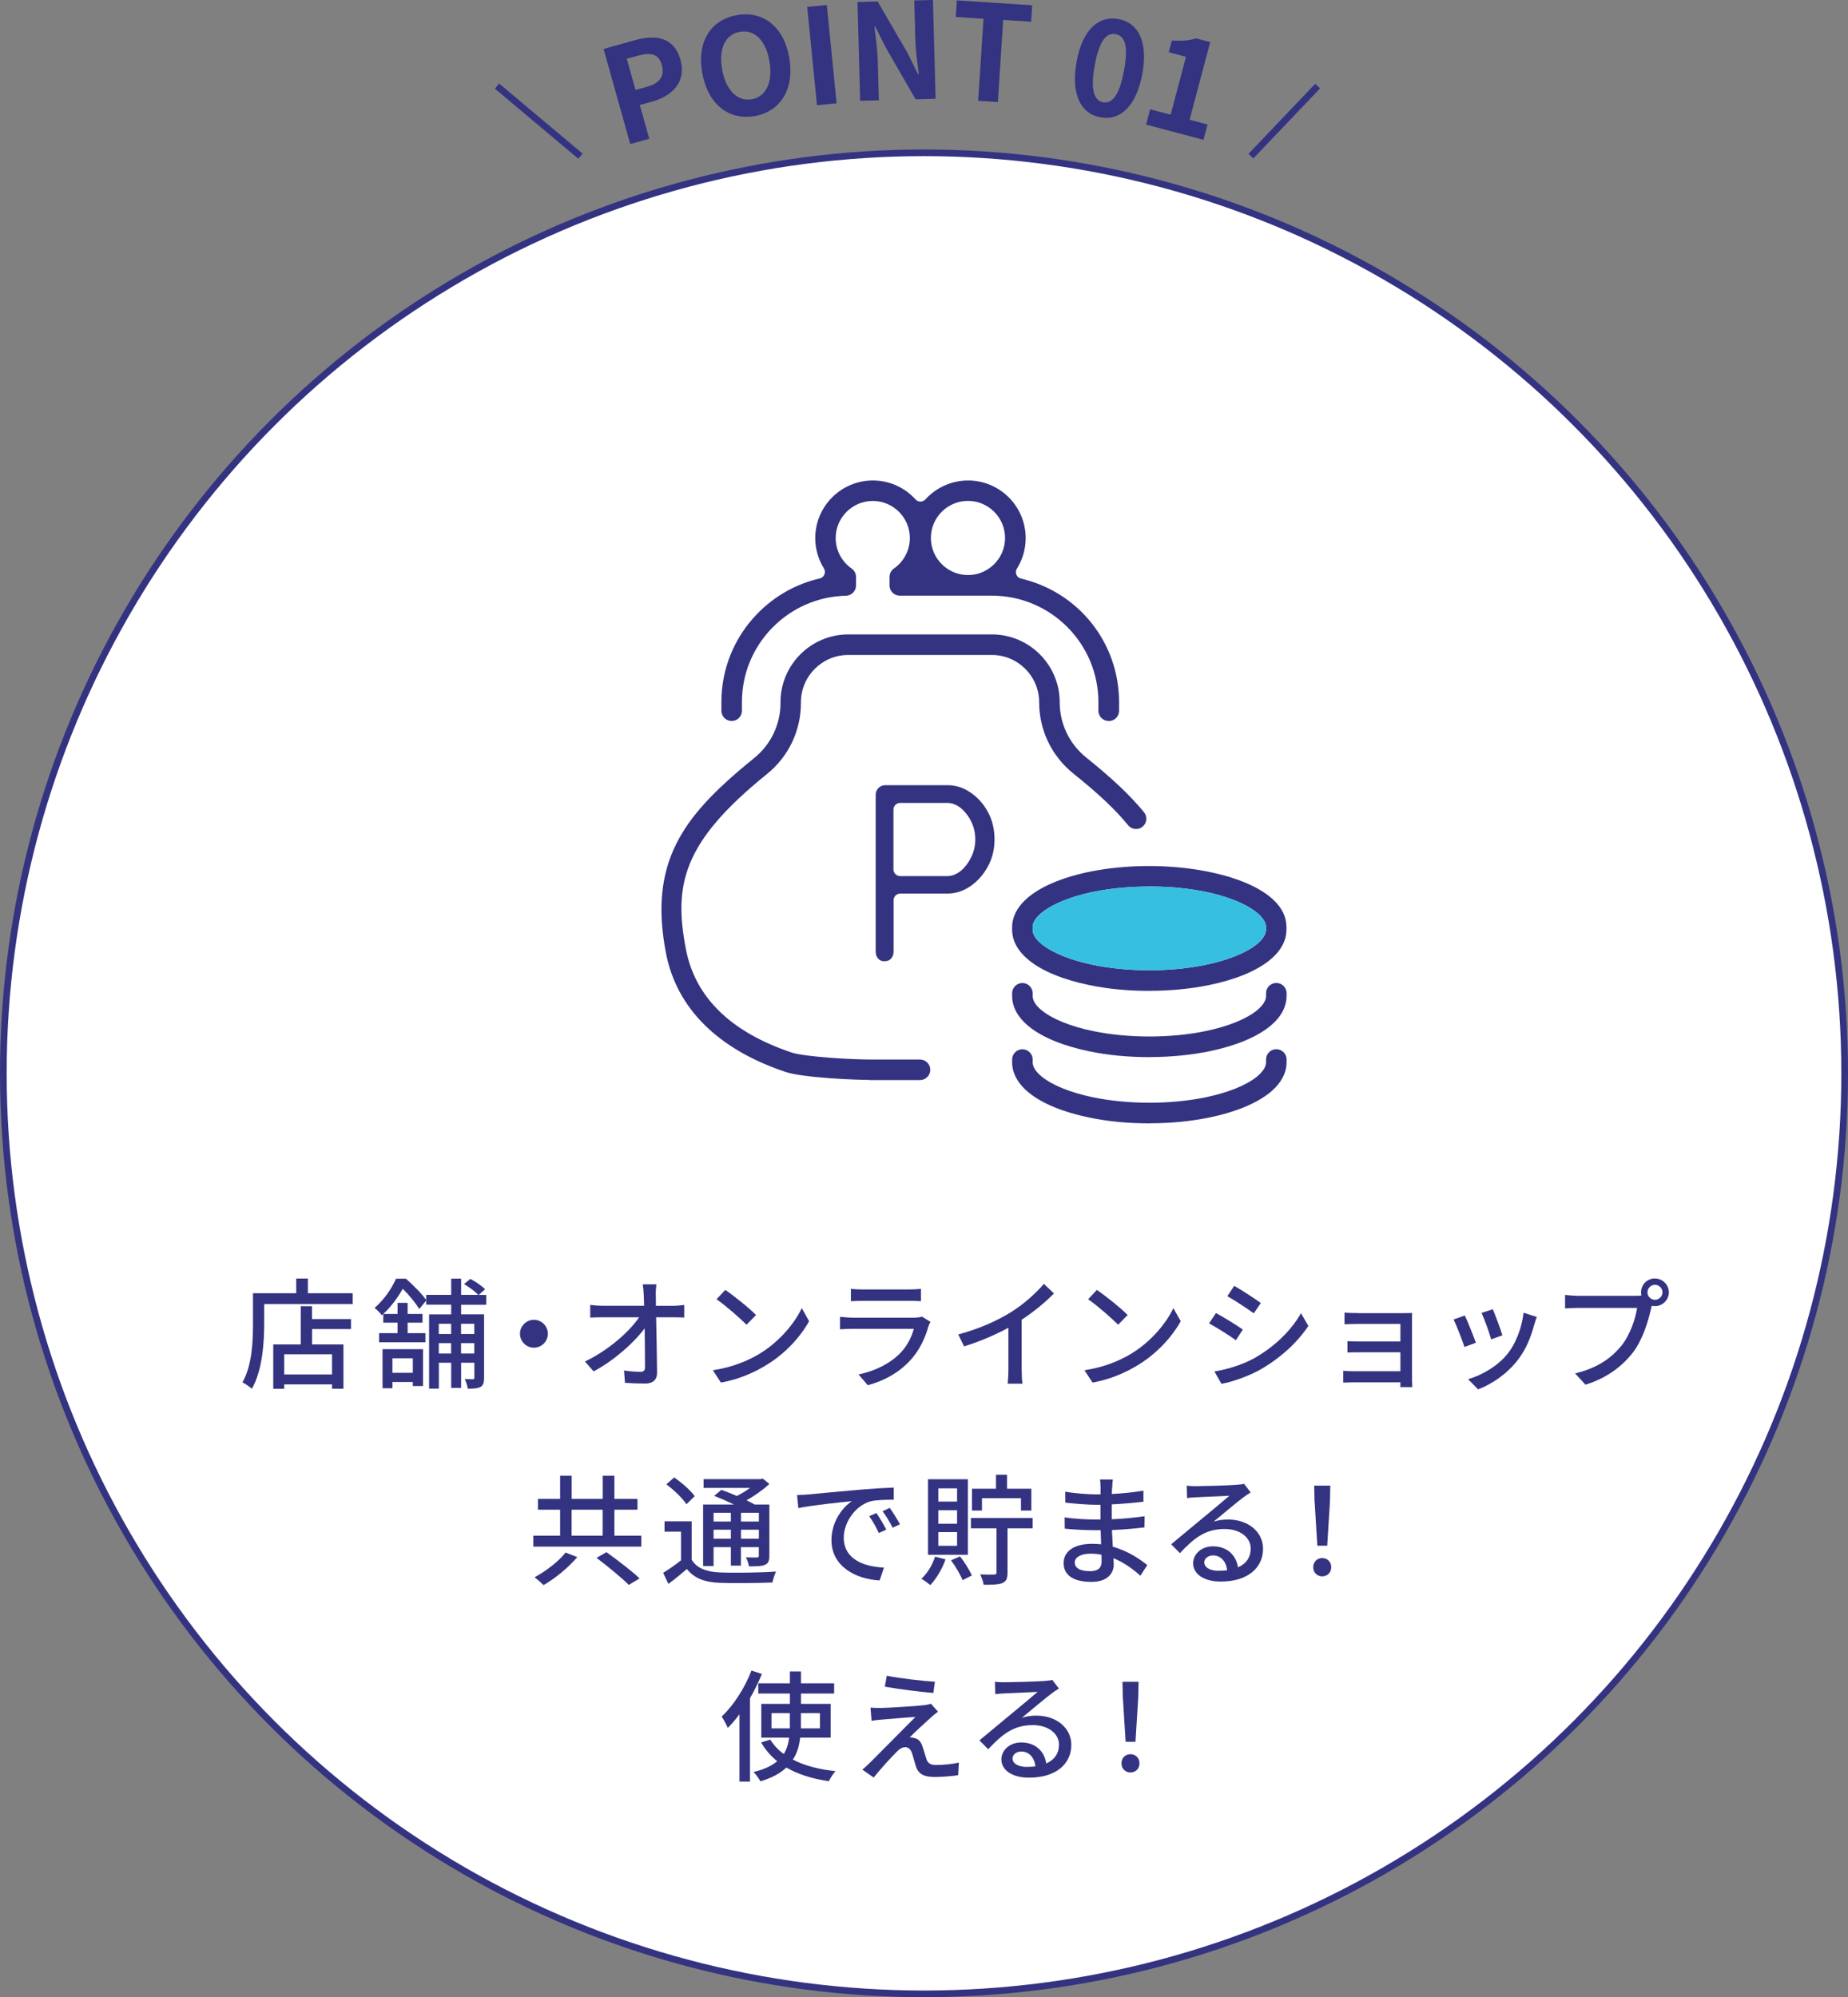 <?xml version="1.0" encoding="UTF-8"?><svg id="_レイヤー_2" xmlns="http://www.w3.org/2000/svg" viewBox="0 0 277 299.41"><rect x="0" y="0" width="277" height="299.41" fill="#808080" stroke="none"/><defs><style>.cls-1,.cls-2{fill:none;}.cls-3{fill:#333381;}.cls-4{fill:#37bfe1;}.cls-5{fill:#fff;}.cls-5,.cls-2{stroke:#333381;stroke-miterlimit:10;}</style></defs><g id="Layout"><g><circle class="cls-5" cx="138.5" cy="160.91" r="138"/><g><path class="cls-3" d="m52.87,193.88v1.62h-13.27v2.95c0,2.81-.27,6.99-1.84,9.74-.31-.27-1.04-.77-1.42-.95,1.46-2.56,1.58-6.21,1.58-8.79v-4.57h6.48v-2.2h1.75v2.2h6.72Zm-6.09,3.87h5.83v1.5h-5.83v2.3h4.7v6.64h-1.71v-.65h-7.17v.67h-1.64v-6.66h4.12v-5.73h1.69v1.93Zm2.99,5.28h-7.17v3.02h7.17v-3.02Z"/><path class="cls-3" d="m69.12,195.58v1.46h3.44v9.51c0,.68-.11,1.12-.52,1.37-.45.23-1.03.27-1.93.27-.04-.41-.25-1.06-.45-1.44.56.02,1.04.02,1.21.02s.23-.05.23-.23v-2.25h-1.98v3.78h-1.49v-3.78h-1.85v3.89h-1.46v-11.13h3.31v-1.46h-3.75v-.61l-1.03,1.26c-.5-.81-1.53-2.11-2.48-3.02-.67,1.15-1.6,2.54-2.92,3.76h2.14v-1.66h1.51v1.66h2.23v1.31h-2.23v1.57h2.67v1.37h-6.95v-1.37h2.77v-1.57h-2.14v-1.31l-.22.2c-.23-.34-.76-.86-1.08-1.1,1.51-1.31,2.61-3.01,3.21-4.38h1.48c1.08.94,2.4,2.25,3.04,3.19v-.77h3.75v-2.43h1.49v2.43h2.56c-.45-.5-1.37-1.17-2.12-1.62l.94-.77c.79.41,1.75,1.06,2.21,1.55l-.95.85h1.12v1.48h-3.75Zm-11.78,6.68h6.07v5.53h-1.53v-.61h-3.06v.94h-1.48v-5.85Zm1.48,1.37v2.18h3.06v-2.18h-3.06Zm6.95-5.17v1.53h1.85v-1.53h-1.85Zm1.85,4.45v-1.55h-1.85v1.55h1.85Zm1.49-4.45v1.53h1.98v-1.53h-1.98Zm1.98,4.45v-1.55h-1.98v1.55h1.98Z"/><path class="cls-3" d="m82.12,199.95c0,1.15-.94,2.09-2.09,2.09s-2.09-.94-2.09-2.09.94-2.09,2.09-2.09,2.09.94,2.09,2.09Z"/><path class="cls-3" d="m98.3,194.19c0,.43.02.95.02,1.57h2.57c.52,0,1.3-.07,1.67-.13v1.89c-.49-.02-1.13-.04-1.58-.04h-2.63c.05,2.67.13,6,.14,8.32,0,1.04-.61,1.62-1.82,1.62-.99,0-2.03-.05-2.99-.11l-.14-1.85c.83.13,1.82.2,2.47.2.49,0,.67-.23.67-.72,0-1.35-.02-3.6-.05-5.8-1.55,2.11-4.59,4.83-7.65,6.45l-1.3-1.48c3.58-1.71,6.68-4.5,8.12-6.63h-5.49c-.63,0-1.24.02-1.84.05v-1.91c.5.07,1.22.13,1.8.13h6.28c-.02-.59-.04-1.13-.05-1.57-.04-.72-.09-1.21-.16-1.64h2.05c-.07.52-.11,1.12-.09,1.64Z"/><path class="cls-3" d="m113.93,202.9c2.9-1.78,5.15-4.48,6.25-6.79l1.1,1.96c-1.3,2.34-3.51,4.79-6.32,6.52-1.82,1.12-4.1,2.18-6.9,2.68l-1.21-1.85c3.01-.45,5.35-1.46,7.08-2.52Zm-.61-5.76l-1.42,1.46c-.94-.95-3.17-2.92-4.5-3.82l1.31-1.4c1.26.85,3.6,2.72,4.61,3.76Z"/><path class="cls-3" d="m139.18,198.8c-.5,1.75-1.31,3.56-2.65,5.04-1.85,2.05-4.14,3.19-6.45,3.83l-1.4-1.62c2.63-.54,4.83-1.71,6.3-3.24,1.03-1.06,1.67-2.41,2-3.6h-9.16c-.43,0-1.22.02-1.91.07v-1.87c.7.07,1.39.13,1.91.13h9.22c.49,0,.92-.07,1.15-.16l1.28.79c-.11.2-.25.47-.29.63Zm-9.9-5.49h7c.58,0,1.31-.04,1.76-.09v1.85c-.45-.04-1.17-.05-1.78-.05h-6.99c-.58,0-1.22.02-1.73.05v-1.85c.47.05,1.13.09,1.73.09Z"/><path class="cls-3" d="m151.46,196.76c1.87-1.15,3.78-2.83,5.01-4.29l1.51,1.44c-1.37,1.39-3.06,2.77-4.84,3.94v7.47c0,.74.04,1.73.13,2.12h-2.23c.05-.4.11-1.39.11-2.12v-6.27c-1.89,1.03-4.27,2.07-6.64,2.79l-.88-1.78c3.15-.85,5.85-2.07,7.85-3.31Z"/><path class="cls-3" d="m169.63,202.9c2.9-1.78,5.15-4.48,6.25-6.79l1.1,1.96c-1.3,2.34-3.51,4.79-6.32,6.52-1.82,1.12-4.11,2.18-6.9,2.68l-1.21-1.85c3.01-.45,5.35-1.46,7.08-2.52Zm-.61-5.76l-1.42,1.46c-.94-.95-3.17-2.92-4.5-3.82l1.31-1.4c1.26.85,3.6,2.72,4.61,3.76Z"/><path class="cls-3" d="m186.29,199.32l-1.04,1.6c-.95-.68-2.86-1.91-4.02-2.52l1.03-1.55c1.13.59,3.19,1.87,4.03,2.47Zm1.82,4.23c3.01-1.71,5.44-4.12,6.9-6.68l1.1,1.91c-1.62,2.45-4.12,4.75-7.04,6.45-1.82,1.06-4.34,1.93-5.98,2.23l-1.06-1.85c2-.34,4.2-1.01,6.09-2.05Zm.88-8.21l-1.06,1.55c-.92-.67-2.84-1.94-3.96-2.57l1.03-1.55c1.12.63,3.15,1.96,4,2.58Z"/><path class="cls-3" d="m203.55,196.86h6.9c.41,0,.97-.02,1.22-.02-.02.22-.02.68-.02,1.04v8.99c0,.29.02.79.04,1.08h-1.8c.02-.16.02-.43.02-.72h-7.06c-.54,0-1.21.04-1.51.05v-1.78c.31.04.88.07,1.51.07h7.06v-2.84h-6.16c-.65,0-1.39,0-1.78.04v-1.71c.41.02,1.13.05,1.76.05h6.18v-2.63h-6.36c-.56,0-1.64.04-2.02.05v-1.75c.41.05,1.46.07,2.02.07Z"/><path class="cls-3" d="m221.22,201.3l-1.71.63c-.31-.95-1.24-3.4-1.64-4.11l1.69-.61c.41.83,1.31,3.1,1.66,4.09Zm8.77-2.81c-.49,1.93-1.26,3.83-2.52,5.44-1.66,2.12-3.89,3.58-5.92,4.36l-1.49-1.53c2.03-.58,4.41-1.94,5.91-3.8,1.24-1.55,2.14-3.89,2.4-6.16l1.98.63c-.16.45-.27.77-.34,1.06Zm-4.79,1.69l-1.69.61c-.22-.85-1.03-3.1-1.44-3.96l1.69-.56c.32.76,1.21,3.11,1.44,3.91Z"/><path class="cls-3" d="m248.06,191.67c1.15,0,2.09.94,2.09,2.07s-.94,2.07-2.09,2.07c-.16,0-.32-.02-.49-.05-.02.11-.05.23-.07.34-.41,1.84-1.24,4.68-2.7,6.61-1.64,2.12-3.89,3.85-7.15,4.88l-1.55-1.69c3.51-.86,5.55-2.41,7.04-4.29,1.22-1.58,2-3.89,2.25-5.53h-8.86c-.76,0-1.48.04-1.94.07v-2.02c.5.05,1.35.13,1.94.13h8.73c.22,0,.49,0,.77-.04-.04-.16-.05-.32-.05-.49,0-1.13.92-2.07,2.07-2.07Zm0,3.19c.61,0,1.13-.5,1.13-1.12s-.52-1.13-1.13-1.13-1.12.52-1.12,1.13.5,1.12,1.12,1.12Z"/><path class="cls-3" d="m96.13,230.22v1.64h-16.19v-1.64h4.02v-3.89h-3.33v-1.62h3.33v-3.48h1.73v3.48h4.65v-3.48h1.75v3.48h3.46v1.62h-3.46v3.89h4.05Zm-9.6,3.21c-1.3,1.53-3.28,3.19-5.06,4.2-.34-.34-.95-.88-1.35-1.17,1.73-.92,3.67-2.43,4.65-3.71l1.76.68Zm-.85-3.21h4.65v-3.89h-4.65v3.89Zm5.22,2.47c1.62,1.17,3.82,2.84,4.97,3.94l-1.62.97c-1.03-1.04-3.19-2.81-4.83-4.05l1.48-.86Z"/><path class="cls-3" d="m103.68,233.84c.77,1.26,2.2,1.8,4.18,1.89,2.03.09,6.18.04,8.46-.13-.18.38-.45,1.15-.54,1.64-2.07.09-5.85.13-7.94.05-2.23-.09-3.78-.68-4.88-2.07-.86.74-1.76,1.48-2.77,2.23l-.79-1.66c.83-.5,1.82-1.19,2.68-1.87v-4.3h-2.47v-1.55h4.07v5.76Zm-.79-8.34c-.58-.88-1.87-2.14-3.01-2.97l1.17-1.04c1.12.77,2.47,1.94,3.08,2.81l-1.24,1.21Zm4.07,9.27h-1.57v-9.22h4.63c-.97-.47-2.05-.94-2.97-1.3l1.08-.9c.7.25,1.53.58,2.32.92.68-.34,1.39-.77,1.98-1.21h-6.97v-1.31h8.52l.34-.09,1.01.81c-.94.86-2.18,1.76-3.44,2.45.47.22.88.43,1.22.63h2.21v7.67c0,.76-.13,1.13-.65,1.37-.5.22-1.26.23-2.41.23-.05-.41-.25-.97-.45-1.35.76.04,1.44.02,1.66.02.2,0,.27-.07.27-.29v-1.26h-2.68v2.77h-1.51v-2.77h-2.59v2.83Zm0-7.98v1.31h2.59v-1.31h-2.59Zm2.59,3.89v-1.35h-2.59v1.35h2.59Zm4.2-3.89h-2.68v1.31h2.68v-1.31Zm0,3.89v-1.35h-2.68v1.35h2.68Z"/><path class="cls-3" d="m121.16,224.04c1.31-.13,4.52-.43,7.83-.72,1.93-.16,3.73-.27,4.97-.31v1.82c-1.01,0-2.57.02-3.51.25-2.39.72-3.98,3.29-3.98,5.42,0,3.28,3.06,4.38,6.03,4.5l-.65,1.93c-3.53-.18-7.22-2.07-7.22-6.03,0-2.72,1.6-4.9,3.06-5.85-1.82.18-6.01.61-8.03,1.04l-.18-1.96c.68-.02,1.31-.05,1.67-.09Zm11.69,5.28l-1.12.5c-.43-.92-.9-1.75-1.44-2.52l1.08-.47c.43.63,1.1,1.73,1.48,2.49Zm2.05-.81l-1.1.52c-.47-.92-.94-1.71-1.51-2.48l1.08-.49c.43.61,1.13,1.69,1.53,2.45Z"/><path class="cls-3" d="m141.73,233.76c-.5,1.46-1.39,2.93-2.29,3.87-.31-.27-.95-.74-1.33-.95.9-.81,1.64-2.05,2.05-3.31l1.57.4Zm3.35-.67h-5.98v-11.33h5.98v11.33Zm-1.62-9.96h-2.81v1.98h2.81v-1.98Zm0,3.28h-2.81v2.02h2.81v-2.02Zm0,3.28h-2.81v2.05h2.81v-2.05Zm.43,3.64c.72.88,1.44,2.07,1.78,2.86l-1.39.7c-.32-.81-1.04-2.05-1.73-2.97l1.33-.59Zm10.89-4.21h-3.76v6.64c0,.86-.18,1.3-.77,1.57-.61.23-1.51.25-2.81.25-.05-.45-.31-1.1-.52-1.55.92.04,1.82.04,2.11.02.27-.02.34-.09.34-.32v-6.61h-3.84v-1.55h9.25v1.55Zm-7.6-2.67h-1.49v-3.26h3.6v-2.11h1.66v2.11h3.64v3.26h-1.55v-1.84h-5.85v1.84Z"/><path class="cls-3" d="m166.69,223.02c-.02.22-.02.56-.04.95,1.55-.07,3.13-.23,4.74-.5v1.66c-1.33.16-3.01.32-4.75.4v2.23c1.78-.07,3.37-.23,4.93-.45l-.02,1.67c-1.66.2-3.15.32-4.88.4.04.83.09,1.69.13,2.5,2.34.65,4.12,1.91,5.17,2.75l-1.04,1.6c-1.03-.94-2.39-1.96-4.03-2.63.02.38.04.68.04.94,0,1.37-.99,2.61-3.35,2.61-2.7,0-4.16-1.01-4.16-2.81s1.6-2.9,4.29-2.9c.47,0,.9.04,1.33.07-.02-.7-.05-1.44-.07-2.11h-.99c-1.15,0-3.15-.09-4.39-.23l-.02-1.69c1.22.2,3.35.32,4.45.32h.92v-2.21h-.74c-1.19,0-3.35-.18-4.52-.32l-.02-1.64c1.21.22,3.37.4,4.52.4h.77v-1.1c0-.31-.02-.85-.09-1.13h1.93c-.04.32-.07.72-.09,1.22Zm-3.35,12.53c1.01,0,1.78-.31,1.78-1.46,0-.25,0-.61-.02-1.01-.52-.11-1.08-.16-1.64-.16-1.53,0-2.36.59-2.36,1.31,0,.77.68,1.31,2.23,1.31Z"/><path class="cls-3" d="m179.31,222.8c.94,0,5.04-.11,6.01-.2.63-.05.95-.09,1.15-.16l.99,1.3c-.38.23-.76.49-1.13.77-.92.68-3.13,2.56-4.41,3.6.72-.22,1.44-.31,2.16-.31,3.01,0,5.24,1.85,5.24,4.38,0,2.86-2.29,4.92-6.34,4.92-2.48,0-4.14-1.1-4.14-2.74,0-1.33,1.19-2.54,2.97-2.54,2.23,0,3.51,1.44,3.75,3.15,1.24-.54,1.91-1.51,1.91-2.83,0-1.69-1.66-2.92-3.91-2.92-2.88,0-4.57,1.35-6.7,3.62l-1.31-1.33c1.4-1.15,3.66-3.04,4.72-3.92,1.01-.83,3.1-2.56,4-3.35-.95.04-4.07.18-5.01.23-.45.02-.92.05-1.33.11l-.05-1.85c.45.05,1.01.07,1.44.07Zm3.35,12.68c.45,0,.88-.02,1.28-.07-.14-1.31-.94-2.23-2.12-2.23-.76,0-1.31.49-1.31,1.03,0,.79.88,1.28,2.16,1.28Z"/><path class="cls-3" d="m196.84,234.95c0-.81.59-1.37,1.35-1.37s1.35.56,1.35,1.37-.59,1.37-1.35,1.37-1.35-.56-1.35-1.37Zm.2-9.85l-.05-2.38h2.41l-.05,2.38-.41,6.63h-1.48l-.41-6.63Z"/><path class="cls-3" d="m114.2,250.96c-.5,1.21-1.1,2.45-1.78,3.62v12.51h-1.58v-10.1c-.56.76-1.15,1.46-1.75,2.05-.16-.4-.63-1.3-.92-1.69,1.76-1.66,3.46-4.27,4.47-6.91l1.57.52Zm5.74,9.54c-.14,1.19-.43,2.3-1.1,3.29,1.73.9,3.91,1.48,6.39,1.73-.32.36-.77,1.04-.99,1.51-2.48-.36-4.63-1.03-6.37-2.05-.9.85-2.14,1.55-3.89,2.07-.2-.38-.67-1.04-1.03-1.4,1.6-.38,2.75-.94,3.55-1.62-.97-.77-1.78-1.71-2.41-2.81l1.37-.43c.5.83,1.17,1.55,2.02,2.16.47-.76.7-1.58.81-2.45h-4.18v-5.06h4.29v-1.55h-4.74v-1.53h4.74v-1.78h1.66v1.78h4.97v1.53h-4.97v1.55h4.45v5.06h-4.56Zm-1.55-1.39v-2.29h-2.75v2.29h2.75Zm1.66-2.29v2.29h2.85v-2.29h-2.85Z"/><path class="cls-3" d="m139.54,257.48c-.76.67-2.63,2.39-3.19,2.99.16-.02.49.02.68.09.63.11,1.01.54,1.24,1.26.18.5.4,1.31.58,1.84.18.63.59.94,1.42.94,1.28,0,2.59-.16,3.46-.36l-.11,1.89c-.76.13-2.5.27-3.44.27-1.57,0-2.47-.36-2.88-1.55-.18-.54-.43-1.51-.58-1.98-.22-.65-.59-.94-1.04-.94s-.85.27-1.26.68c-.65.65-2.34,2.45-3.46,3.87l-1.71-1.19c.27-.22.65-.54,1.06-.94.81-.83,5.17-5.19,6.9-6.95-1.35.07-4,.31-5.08.4-.61.04-1.1.11-1.49.18l-.16-1.98c.41.04,1.01.05,1.62.05.95-.02,5.1-.25,6.52-.43.31-.04.74-.13.92-.2l1.06,1.19c-.4.29-.81.63-1.06.86Zm.59-5.35l-.23,1.67c-1.85-.14-5.1-.56-7.27-.94l.29-1.64c1.98.4,5.44.79,7.22.9Z"/><path class="cls-3" d="m150.57,252.2c.94,0,5.04-.11,6.01-.2.63-.05.95-.09,1.15-.16l.99,1.3c-.38.23-.76.49-1.13.77-.92.68-3.13,2.56-4.41,3.6.72-.22,1.44-.31,2.16-.31,3.01,0,5.24,1.85,5.24,4.38,0,2.86-2.29,4.92-6.34,4.92-2.48,0-4.14-1.1-4.14-2.74,0-1.33,1.19-2.54,2.97-2.54,2.23,0,3.51,1.44,3.75,3.15,1.24-.54,1.91-1.51,1.91-2.83,0-1.69-1.66-2.92-3.91-2.92-2.88,0-4.57,1.35-6.7,3.62l-1.31-1.33c1.4-1.15,3.65-3.04,4.72-3.92,1.01-.83,3.1-2.56,4-3.35-.95.04-4.07.18-5.01.23-.45.02-.92.05-1.33.11l-.05-1.85c.45.05,1.01.07,1.44.07Zm3.35,12.68c.45,0,.88-.02,1.28-.07-.14-1.31-.94-2.23-2.12-2.23-.76,0-1.31.49-1.31,1.03,0,.79.88,1.28,2.16,1.28Z"/><path class="cls-3" d="m168.1,264.35c0-.81.59-1.37,1.35-1.37s1.35.56,1.35,1.37-.59,1.37-1.35,1.37-1.35-.56-1.35-1.37Zm.2-9.85l-.05-2.38h2.41l-.05,2.38-.41,6.62h-1.48l-.41-6.62Z"/></g><g><g><path class="cls-3" d="m90.47,7.34l4.68-1.31c3.16-.89,5.9-.45,6.84,2.92.91,3.25-1.12,5.4-4.18,6.26l-1.91.53,1.42,5.06-2.85.8-4-14.27Zm6.51,5.67c1.96-.55,2.68-1.64,2.22-3.28-.46-1.66-1.66-1.92-3.63-1.37l-1.62.45,1.31,4.68,1.71-.48Z"/><path class="cls-3" d="m105.26,10.93c-.84-4.75,1.33-7.98,5.19-8.66,3.86-.68,7.01,1.63,7.85,6.35.83,4.73-1.31,8.09-5.17,8.78-3.86.68-7.03-1.74-7.87-6.47Zm10.07-1.78c-.55-3.13-2.26-4.76-4.43-4.38-2.17.38-3.22,2.5-2.66,5.63.55,3.11,2.28,4.86,4.45,4.48,2.17-.38,3.19-2.62,2.64-5.73Z"/><path class="cls-3" d="m120.99,1.04l2.94-.29,1.47,14.74-2.94.29-1.47-14.74Z"/><path class="cls-3" d="m128.53.3l3.02-.08,4.51,7.78,1.56,3.16h.1c-.18-1.54-.47-3.49-.52-5.17l-.16-5.92,2.8-.07.4,14.81-3,.08-4.49-7.8-1.58-3.14h-.1c.18,1.6.45,3.45.5,5.15l.16,5.94-2.8.07-.4-14.81Z"/><path class="cls-3" d="m147.41,2.81l-4.15-.27.16-2.48,11.3.73-.16,2.47-4.19-.27-.8,12.31-2.95-.19.8-12.31Z"/><path class="cls-3" d="m161.37,9.25c.88-4.8,3.29-6.94,6.28-6.39,2.99.55,4.45,3.42,3.58,8.2-.89,4.82-3.29,7.08-6.28,6.53-2.99-.55-4.46-3.52-3.57-8.34Zm7.12,1.31c.72-3.93,0-5.21-1.26-5.44s-2.41.7-3.13,4.63c-.73,3.95,0,5.35,1.25,5.58s2.41-.82,3.13-4.77Z"/><path class="cls-3" d="m172.4,16.38l3.07.82,2.3-8.68-2.59-.69.47-1.76c1.5.11,2.59,0,3.64-.32l2.11.56-3.09,11.64,2.69.71-.61,2.3-8.6-2.28.61-2.3Z"/></g><line class="cls-2" x1="74.5" y1="12.91" x2="87" y2="23.41"/><line class="cls-2" x1="197.5" y1="12.91" x2="187.5" y2="23.41"/></g><circle class="cls-1" cx="145.08" cy="80.66" r="4.56"/><path class="cls-1" d="m143.49,122c-.49-.42-.99-.63-1.5-.63h-7.06v8.97h7.06c.51,0,1.01-.22,1.5-.65.49-.43.89-.99,1.22-1.68.32-.69.49-1.41.49-2.17s-.16-1.51-.49-2.19c-.32-.68-.73-1.22-1.22-1.64Z"/><path class="cls-3" d="m132.57,144.11c-.4,0-.68-.12-.92-.38-.27-.29-.39-.64-.39-1.09v-23.45c0-.44.13-.77.42-1.06s.62-.42,1.06-.42h9.25c1.22,0,2.33.34,3.41,1.05,1.09.72,1.98,1.7,2.66,2.93.67,1.22,1.01,2.62,1.01,4.14s-.34,2.88-1.01,4.1c-.68,1.23-1.57,2.23-2.66,2.96-1.07.72-2.18,1.07-3.4,1.07h-7.06c-.55,0-1,.45-1,1v7.67c0,.45-.12.8-.39,1.09-.24.27-.54.38-.97.38Zm2.35-23.74c-.55,0-1,.45-1,1v8.97c0,.55.45,1,1,1h7.06c.76,0,1.49-.3,2.17-.9.59-.52,1.08-1.2,1.46-2.01.39-.82.58-1.69.58-2.6s-.2-1.81-.59-2.62c-.38-.8-.88-1.46-1.47-1.97-.67-.58-1.4-.87-2.15-.87h-7.06Z"/><path class="cls-3" d="m130.36,161.9c-1.92,0-9.95-.3-12.65-1.21-10.1-3.39-16.28-9.53-17.88-17.77-1.27-6.55-.78-11.75,1.52-16.38,2.05-4.11,5.44-7.84,11.69-12.89,2.51-2.03,3.95-5.04,3.95-8.27v-.11c0-5.6,4.56-10.16,10.16-10.16h21.53c5.6,0,10.16,4.56,10.16,10.16,0,3.24,1.45,6.26,3.97,8.29,3.95,3.17,6.62,5.71,8.67,8.21.54.66.44,1.62-.22,2.16-.28.23-.61.35-.97.35-.46,0-.9-.21-1.19-.56-1.91-2.34-4.44-4.73-8.22-7.76-3.25-2.62-5.12-6.51-5.12-10.68,0-3.91-3.18-7.09-7.09-7.09h-21.53c-3.91,0-7.09,3.18-7.09,7.09v.11c0,4.16-1.86,8.05-5.1,10.66-12.67,10.23-14,16.63-12.13,26.29,1.39,7.19,6.72,12.39,15.84,15.45,1.95.65,9.07,1.05,11.68,1.05h7.56c.85,0,1.54.69,1.54,1.54s-.69,1.54-1.54,1.54h-7.56Z"/><path class="cls-3" d="m166.18,108.09c-.85,0-1.54-.69-1.54-1.54v-1.29c0-8.8-7.16-15.96-15.96-15.96h-13.81c-.85,0-1.54-.69-1.54-1.54v-1.27c0-.5.25-.97.66-1.26,1.49-1.04,2.39-2.75,2.39-4.57,0-3.07-2.5-5.56-5.56-5.56s-5.56,2.5-5.56,5.56c0,1.82.89,3.52,2.39,4.57.41.29.66.76.66,1.26v1.28c0,.83-.67,1.52-1.5,1.54-4.18.09-8.1,1.8-11.04,4.79-2.94,3-4.56,6.97-4.56,11.16v1.29c0,.85-.69,1.54-1.54,1.54s-1.54-.69-1.54-1.54v-1.29c0-5,1.93-9.73,5.44-13.31,2.56-2.61,5.77-4.42,9.3-5.23.31-.07.57-.29.7-.59.12-.3.1-.64-.07-.91-.85-1.37-1.3-2.95-1.3-4.55,0-4.76,3.87-8.64,8.64-8.64,2.43,0,4.76,1.03,6.39,2.84.19.21.46.33.74.33s.55-.12.74-.33c1.64-1.8,3.97-2.84,6.39-2.84,4.76,0,8.64,3.87,8.64,8.64,0,1.62-.45,3.2-1.31,4.57-.17.27-.2.61-.08.91.12.3.38.52.7.59,8.65,2.03,14.69,9.65,14.69,18.53v1.29c0,.85-.69,1.54-1.54,1.54Zm-21.09-33c-3.07,0-5.56,2.5-5.56,5.56s2.5,5.56,5.56,5.56,5.56-2.5,5.56-5.56-2.5-5.56-5.56-5.56Z"/><path class="cls-3" d="m172.26,168.41c-3.18,0-6.22-.29-9.03-.88-3.86-.8-6.97-2.07-8.97-3.69-2.11-1.7-2.55-3.43-2.55-4.58v-.42c0-.85.69-1.54,1.54-1.54s1.54.69,1.54,1.54v.42c0,.87.76,1.67,1.41,2.18,1.61,1.29,4.33,2.38,7.67,3.07,2.58.53,5.48.81,8.41.81s5.83-.28,8.41-.81c3.34-.69,6.06-1.78,7.67-3.07.64-.52,1.41-1.31,1.41-2.19v-.42c0-.85.69-1.54,1.54-1.54s1.54.69,1.54,1.54v.42c0,1.15-.44,2.88-2.55,4.58-2.01,1.61-5.11,2.89-8.97,3.69-2.82.58-5.85.88-9.03.88Z"/><path class="cls-3" d="m172.26,158.48c-3.18,0-6.22-.29-9.03-.88-3.86-.8-6.97-2.07-8.97-3.69-2.11-1.7-2.55-3.43-2.55-4.58v-.42c0-.85.69-1.54,1.54-1.54s1.54.69,1.54,1.54v.42c0,.87.76,1.67,1.41,2.18,1.61,1.29,4.33,2.38,7.67,3.07,2.57.53,5.48.81,8.41.81s5.84-.28,8.41-.81c3.34-.69,6.06-1.78,7.67-3.07.64-.52,1.41-1.32,1.41-2.19v-.42c0-.85.69-1.54,1.54-1.54s1.54.69,1.54,1.54v.42c0,1.15-.44,2.88-2.55,4.58-2.01,1.61-5.11,2.89-8.97,3.69-2.81.58-5.85.88-9.03.88Z"/><path class="cls-3" d="m172.26,148.55c-3.18,0-6.22-.29-9.03-.88-3.86-.8-6.97-2.07-8.97-3.69-2.11-1.7-2.55-3.43-2.55-4.58v-.42c0-1.56.85-4.53,6.54-6.81,3.77-1.51,8.75-2.34,14.02-2.34,9.96,0,20.56,3.2,20.56,9.14v.42c0,1.15-.44,2.88-2.55,4.58-2.01,1.62-5.11,2.89-8.97,3.69-2.82.58-5.85.88-9.03.88Zm0-15.64c-10.83,0-17.48,3.54-17.48,6.07v.42c0,.87.76,1.67,1.41,2.18,1.61,1.29,4.33,2.38,7.67,3.07,2.57.53,5.48.81,8.41.81s5.84-.28,8.41-.81c3.34-.69,6.06-1.78,7.67-3.07.64-.52,1.41-1.31,1.41-2.19v-.42c0-2.54-6.65-6.07-17.48-6.07Z"/><path class="cls-4" d="m172.26,132.91c-10.83,0-17.48,3.54-17.48,6.07v.42c0,.87.76,1.67,1.41,2.18,1.61,1.29,4.33,2.38,7.67,3.07,2.57.53,5.48.81,8.41.81s5.84-.28,8.41-.81c3.34-.69,6.06-1.78,7.67-3.07.64-.52,1.41-1.31,1.41-2.19v-.42c0-2.54-6.65-6.07-17.48-6.07Z"/></g></g></svg>